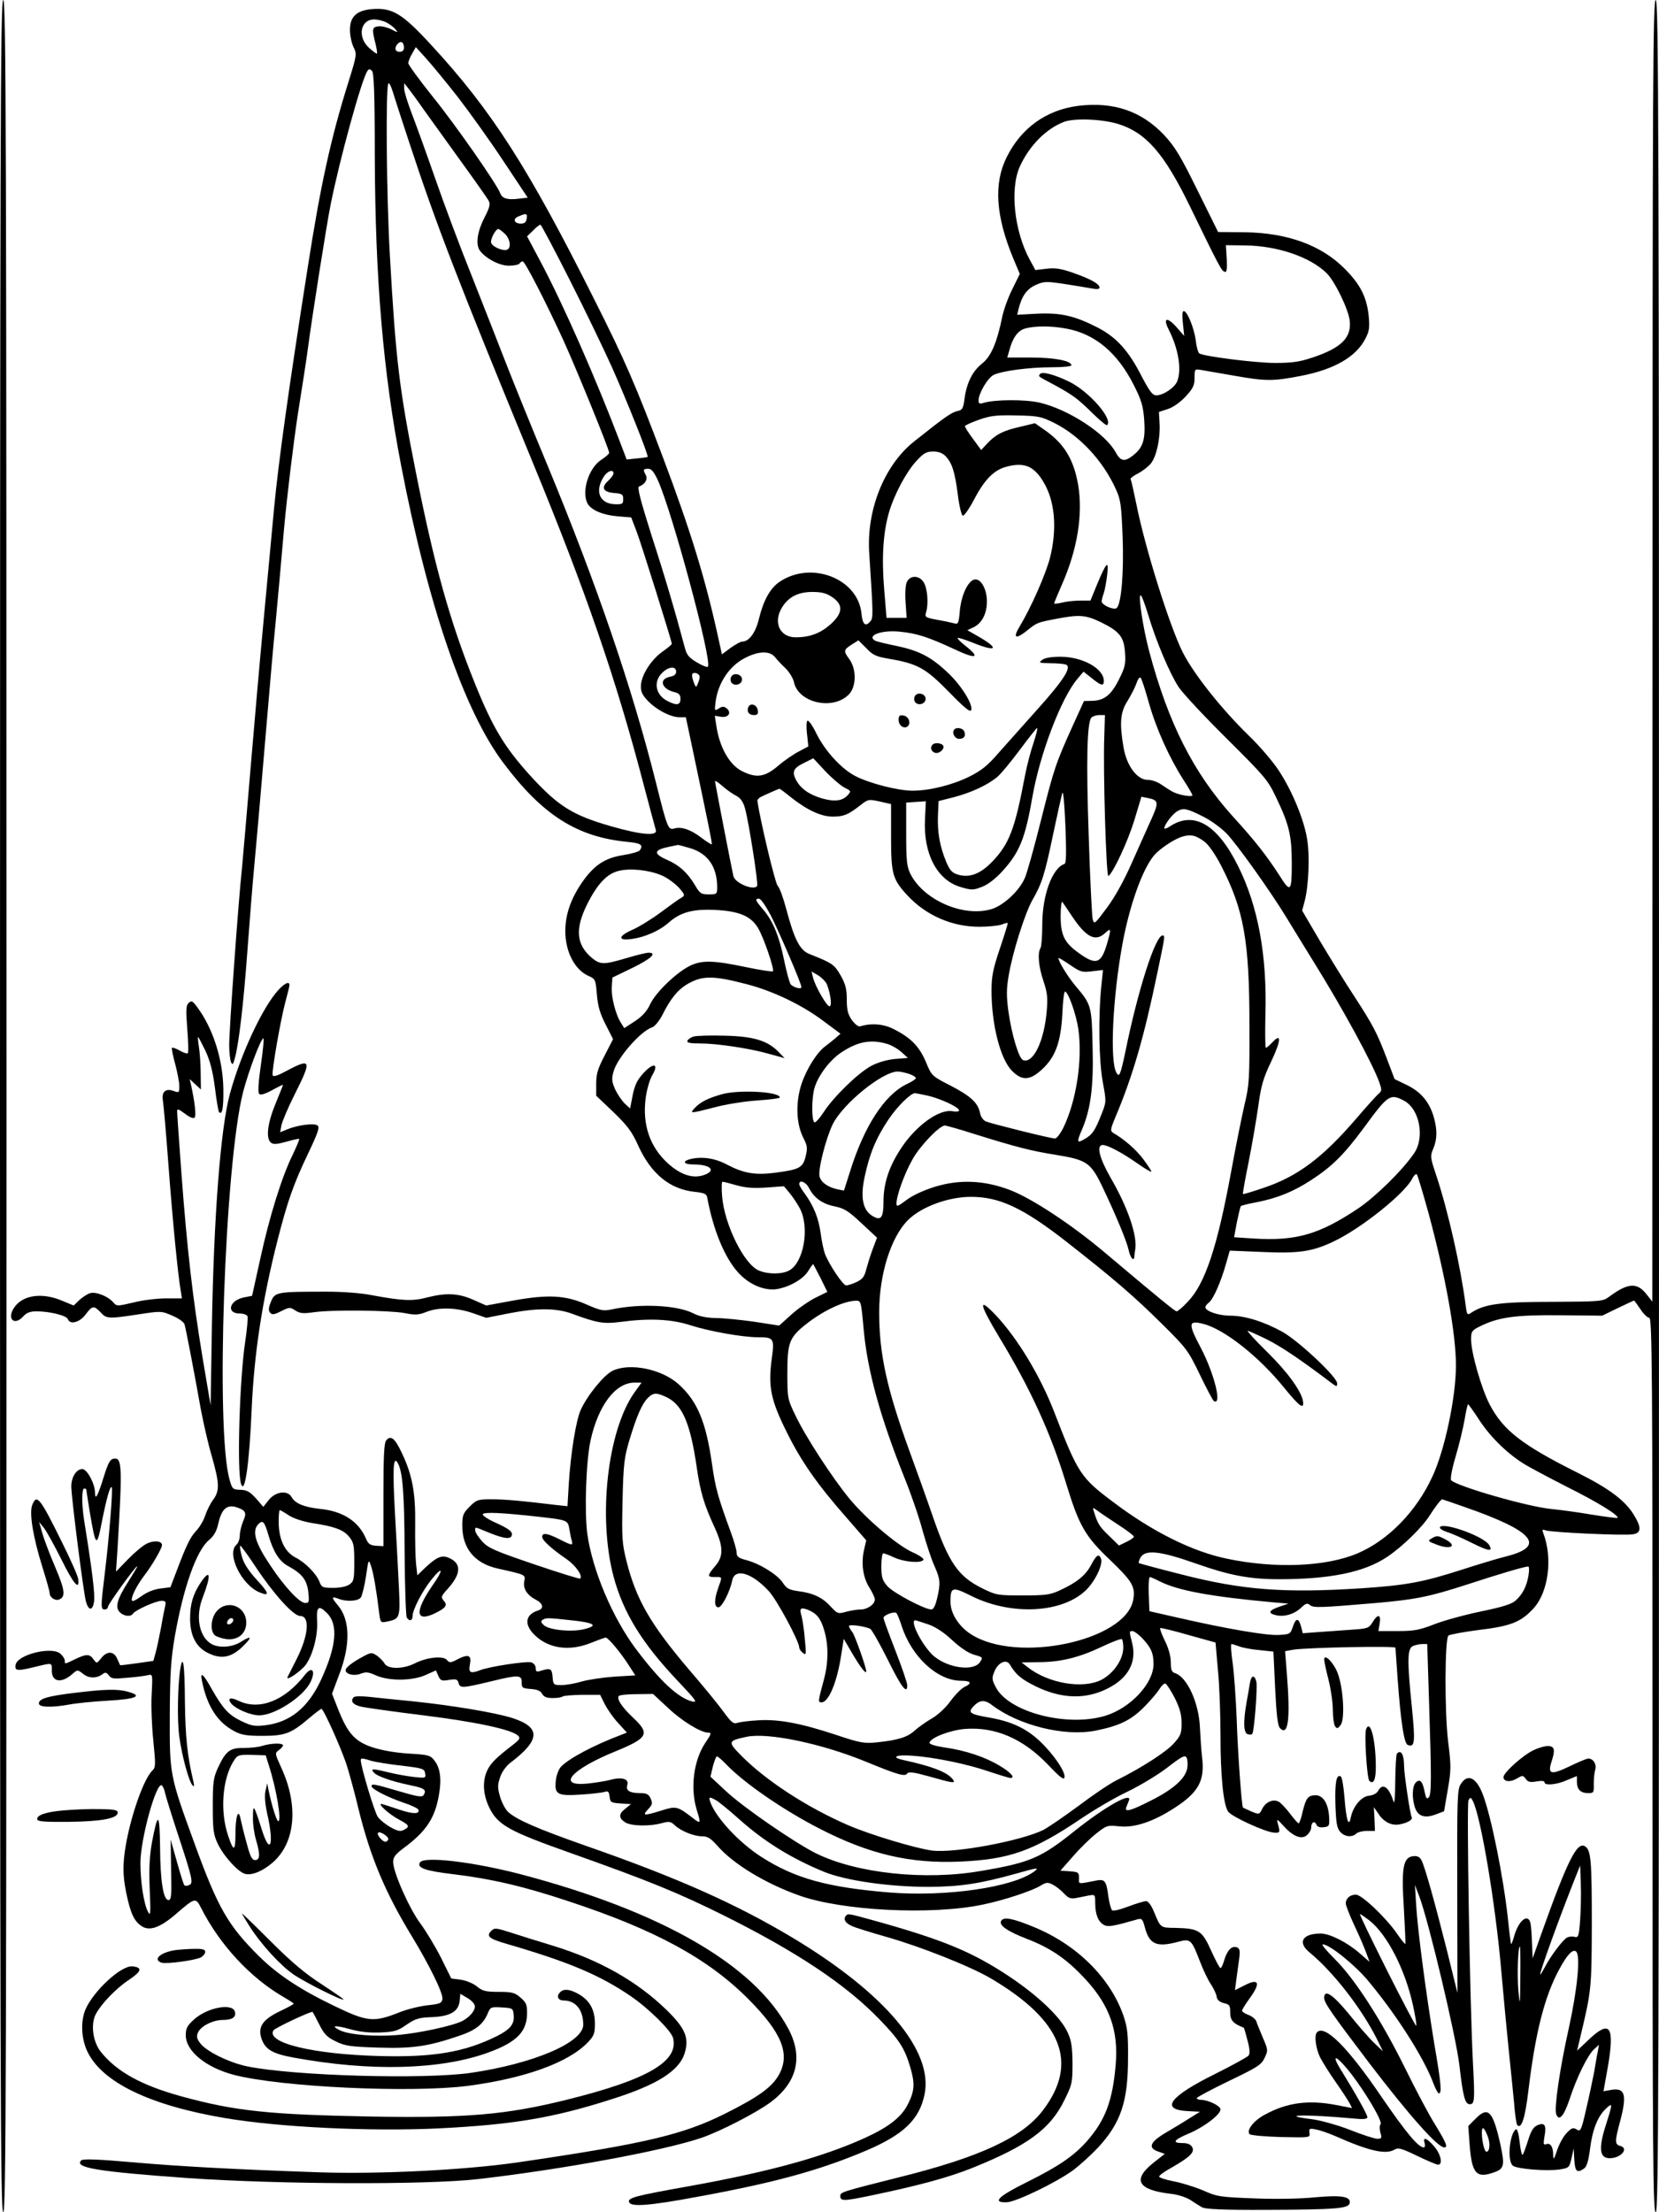 <?xml version="1.0" standalone="no"?>
<!DOCTYPE svg PUBLIC "-//W3C//DTD SVG 20010904//EN"
 "http://www.w3.org/TR/2001/REC-SVG-20010904/DTD/svg10.dtd">
<svg version="1.0" xmlns="http://www.w3.org/2000/svg"
 width="768pt" height="1024pt" viewBox="0 0 768 1024"
 preserveAspectRatio="xMidYMid meet">

<g transform="translate(0,1024) scale(0.1,-0.1)"
fill="#000000" stroke="none">
<path d="M0 5120 c0 -4544 2 -5120 15 -5120 13 0 15 576 15 5120 0 4544 -2
5120 -15 5120 -13 0 -15 -576 -15 -5120z"/>
<path d="M7650 7228 l-1 -3013 -30 38 c-43 52 -85 48 -172 -17 -27 -20 -42
-21 -260 -22 -239 0 -314 -10 -374 -49 -21 -14 -22 -13 -28 33 -23 177 -80
431 -135 598 -29 86 -30 92 -15 127 19 45 19 90 1 151 -21 68 -60 113 -124
144 l-56 27 -36 95 c-46 121 -63 153 -153 292 -41 62 -111 176 -157 253 l-82
140 12 45 c18 70 24 208 11 286 -14 89 -69 223 -131 317 -26 40 -88 113 -139
162 -126 123 -252 281 -305 384 -60 118 -175 483 -216 690 -12 58 -23 108 -26
112 -3 5 13 17 35 28 21 11 48 32 59 46 26 33 44 116 40 185 l-3 53 42 14 c25
8 58 32 82 58 34 37 41 51 41 86 0 41 0 42 33 36 17 -3 85 -15 150 -26 147
-26 180 -26 309 -1 155 30 256 88 299 173 18 34 20 51 15 105 -9 87 -39 146
-111 218 -108 109 -264 166 -463 169 l-123 1 -95 192 c-79 160 -104 202 -155
257 -105 111 -234 155 -398 135 -147 -19 -263 -102 -330 -236 -62 -123 -52
-273 30 -471 l30 -71 -34 -69 c-19 -37 -40 -95 -47 -128 -25 -122 -52 -185
-94 -218 -44 -35 -71 -89 -81 -163 -6 -46 -10 -52 -34 -57 -26 -6 -57 -27
-200 -141 -138 -110 -221 -318 -207 -519 18 -274 19 -297 6 -312 -23 -28 -37
-17 -42 35 -16 162 -232 246 -379 147 -43 -29 -74 -84 -95 -169 -16 -67 -46
-108 -79 -108 -7 0 -30 -13 -53 -29 l-40 -30 -17 77 c-59 271 -127 492 -255
832 -126 334 -176 451 -322 740 -303 605 -473 870 -752 1172 -134 146 -180
173 -273 166 -72 -6 -103 -35 -103 -96 0 -24 7 -60 16 -79 17 -34 16 -37 -24
-166 -80 -255 -128 -473 -187 -852 -91 -579 -136 -906 -156 -1115 -11 -118
-33 -354 -49 -525 -16 -170 -43 -476 -60 -680 -17 -203 -35 -413 -40 -465 -17
-156 -60 -759 -59 -819 0 -31 4 -65 8 -76 7 -17 10 -14 19 20 18 66 40 256 57
490 9 121 24 315 35 430 11 116 33 374 50 575 17 201 37 435 46 520 8 85 26
281 39 434 14 153 43 392 64 530 22 138 43 274 46 301 19 144 88 583 106 670
42 210 142 573 169 615 7 12 12 12 22 2 9 -9 13 -102 13 -395 2 -571 39 -1003
122 -1432 125 -650 292 -1136 473 -1376 181 -242 342 -344 576 -366 61 -6 73
-14 56 -39 -4 -6 -38 -16 -76 -22 -84 -13 -133 -45 -187 -120 -55 -78 -82
-153 -82 -232 0 -97 45 -182 111 -209 27 -12 30 -17 35 -84 5 -55 14 -88 41
-140 l34 -67 -39 -76 c-32 -61 -39 -86 -39 -130 l0 -56 80 -76 c65 -63 86 -91
114 -154 60 -132 147 -203 263 -215 44 -5 54 -9 57 -27 28 -150 80 -276 142
-345 51 -57 122 -87 181 -78 58 10 121 46 144 83 12 19 22 34 24 32 1 -2 17
-31 34 -65 l31 -63 -59 -29 c-32 -17 -82 -52 -111 -79 l-53 -48 -116 18 c-64
9 -144 17 -179 17 -43 1 -76 8 -103 22 -75 38 -246 46 -377 18 -38 -8 -51 -6
-115 22 -99 44 -179 48 -341 19 l-125 -23 -59 26 c-69 31 -126 34 -216 11 -67
-18 -115 -15 -256 11 -49 10 -136 16 -205 16 -235 0 -242 -1 -261 -47 -11 -27
-12 -39 -4 -50 10 -11 18 -10 52 7 38 19 41 19 65 3 22 -14 37 -15 87 -8 83
12 348 9 419 -4 49 -10 64 -9 100 5 57 23 139 21 215 -5 l63 -22 101 20 c132
26 222 26 296 -1 116 -43 146 -48 224 -38 135 18 235 13 323 -15 86 -28 242
-56 315 -56 73 0 76 -5 62 -104 -16 -125 -4 -186 68 -331 67 -137 144 -247
278 -399 l92 -106 -11 -48 c-13 -61 -4 -125 27 -173 13 -21 24 -45 24 -52 0
-23 -34 -47 -66 -47 -16 0 -46 -5 -68 -11 -37 -10 -39 -9 -71 25 -38 42 -81
62 -151 71 -42 6 -53 12 -71 40 -25 37 -107 88 -170 104 -34 9 -43 16 -43 34
0 12 -12 54 -26 92 -61 167 -72 206 -88 319 -28 195 -68 291 -155 369 -78 70
-225 100 -305 62 -40 -19 -118 -115 -148 -182 -22 -50 -46 -200 -55 -342 l-6
-103 -56 6 c-147 18 -232 26 -295 26 -64 0 -70 -2 -102 -34 -30 -30 -34 -40
-34 -88 0 -105 57 -174 162 -198 134 -30 131 -29 125 -59 -7 -34 13 -65 54
-86 34 -18 38 -41 9 -50 -60 -19 -65 -67 -12 -116 63 -60 158 -73 254 -35 35
14 68 26 72 26 11 0 68 -68 104 -124 l33 -51 -98 -6 c-54 -4 -122 -14 -152
-23 -30 -9 -72 -16 -92 -16 -36 0 -38 1 -41 38 -3 39 -10 42 -55 28 -19 -6
-23 -4 -23 13 0 11 -9 22 -20 26 -21 7 -194 -19 -237 -36 -45 -17 -55 -12 -48
25 9 44 -5 51 -54 27 -35 -19 -40 -19 -52 -5 -17 21 -92 13 -148 -15 -54 -28
-126 -28 -141 -1 -6 11 -22 27 -36 37 -24 15 -27 15 -67 -7 -48 -26 -77 -49
-77 -61 0 -19 38 -28 68 -17 25 10 37 9 72 -7 60 -27 170 -26 231 2 l47 21 11
-25 c10 -23 16 -25 50 -19 34 5 39 3 44 -15 7 -24 16 -24 157 10 119 29 136
28 135 -6 0 -26 3 -28 42 -31 30 -2 46 -9 53 -23 8 -14 21 -19 49 -19 21 0 41
3 45 7 4 4 45 7 91 8 l83 0 21 -42 c12 -24 39 -63 62 -88 l41 -45 -23 -9
c-133 -50 -248 -112 -283 -150 -10 -11 -21 -40 -23 -63 -7 -64 7 -72 115 -65
48 3 97 9 109 12 18 6 22 3 25 -22 3 -26 7 -28 51 -31 l48 -3 -25 -20 c-32
-25 -33 -43 -4 -63 26 -19 114 -21 172 -5 33 9 41 8 60 -10 29 -27 88 -51 127
-51 25 0 40 -10 71 -45 74 -84 219 -172 375 -228 199 -72 616 -93 853 -43 97
20 227 63 266 87 28 17 35 17 58 5 14 -7 37 -25 51 -40 20 -22 31 -26 55 -22
17 3 44 9 60 12 29 5 30 5 30 -35 0 -52 14 -87 40 -101 20 -11 45 -6 157 26
19 5 23 0 33 -38 21 -79 55 -93 155 -66 56 15 61 10 99 -89 15 -40 38 -88 51
-107 13 -19 25 -45 27 -57 2 -16 12 -25 33 -31 27 -6 30 -11 30 -45 0 -35 15
-51 63 -69 1 -1 9 -27 17 -59 11 -40 12 -61 5 -70 -6 -7 -75 -45 -155 -85
-212 -105 -256 -165 -127 -172 l57 -3 -45 -28 c-25 -16 -74 -46 -110 -67 -76
-44 -88 -72 -39 -89 l31 -11 -51 -40 c-101 -80 -75 -127 80 -145 31 -3 70 -16
89 -28 18 -12 43 -28 54 -34 15 -9 96 -13 301 -12 319 1 378 6 383 31 6 31
-38 38 -160 27 -66 -7 -183 -9 -282 -5 -159 6 -172 8 -237 37 -38 16 -99 35
-136 42 -37 7 -67 17 -67 22 0 6 27 25 60 43 82 47 106 70 93 93 -7 13 -21 19
-44 19 -52 0 -42 15 30 45 70 30 145 87 145 111 0 16 -57 44 -90 44 -11 0 -20
4 -20 8 0 4 67 40 148 79 133 64 151 75 166 107 17 35 16 38 -8 94 -13 31 -27
65 -30 75 -3 10 -20 24 -36 30 -17 6 -30 15 -30 20 0 5 16 31 35 57 53 73 43
95 -26 59 l-42 -21 7 54 c4 29 10 72 13 95 4 34 2 44 -11 49 -23 9 -44 -12
-58 -57 -6 -22 -14 -39 -18 -39 -4 0 -23 36 -43 80 -42 94 -57 103 -162 106
-75 1 -71 -2 -104 77 -11 27 -26 47 -35 47 -9 0 -46 -11 -83 -25 -39 -15 -70
-22 -75 -17 -5 5 -13 34 -17 63 -9 71 -16 81 -52 75 -92 -18 -85 -19 -84 11 0
26 -3 28 -43 31 l-43 3 58 66 c32 37 80 84 108 106 48 38 52 39 108 33 70 -7
157 22 255 86 110 71 140 126 127 232 -4 34 -8 95 -10 136 -4 116 -59 237
-115 255 -16 5 -20 15 -20 50 0 28 -10 65 -27 99 -15 31 -25 57 -22 60 2 2 61
-12 130 -32 l126 -35 11 -126 c7 -69 12 -206 12 -303 0 -187 13 -320 35 -353
14 -23 173 -96 213 -98 28 -2 29 1 17 43 -6 22 -3 21 27 -12 44 -49 84 -65
109 -42 11 10 19 25 19 35 0 24 16 33 24 13 4 -10 16 -14 33 -12 26 3 28 6 26
45 -3 62 -27 103 -62 103 -36 0 -45 -12 -61 -77 -6 -29 -15 -53 -18 -53 -4 0
-22 21 -41 46 -19 25 -42 49 -51 54 -26 14 -59 0 -76 -31 -14 -29 -15 -29 -51
-14 -20 9 -38 17 -39 18 -6 6 -24 253 -29 409 -4 97 -12 215 -19 262 -7 47 -9
86 -5 86 4 0 20 -5 36 -11 15 -6 57 -14 93 -17 l65 -7 8 -170 c6 -125 12 -174
23 -185 38 -38 48 44 31 256 l-8 101 39 7 c66 10 472 18 472 9 0 -5 5 -70 10
-144 15 -204 30 -300 47 -306 33 -13 35 13 19 174 -22 216 -21 269 3 283 11 5
31 10 44 10 l24 0 8 -253 c12 -366 12 -444 -1 -457 -9 -9 -13 -3 -18 22 -10
51 -21 65 -40 49 -19 -16 -21 -74 -5 -120 14 -39 46 -49 97 -29 l37 14 17 99
c16 92 16 110 2 222 -17 136 -16 475 1 492 6 5 69 17 140 26 149 18 195 36
254 100 69 75 90 233 45 349 -6 16 -4 18 12 12 24 -9 360 -25 403 -18 40 6 41
32 2 94 -41 65 -116 120 -256 190 -260 130 -346 197 -409 317 -38 73 -86 240
-86 302 0 35 4 41 38 58 87 44 166 55 373 53 l196 -2 72 35 c40 19 74 35 75
35 2 0 15 -18 30 -40 14 -22 33 -40 41 -40 13 0 15 -245 15 -2070 0 -1833 2
-2070 15 -2070 13 0 15 576 15 5120 0 4544 -2 5120 -15 5120 -13 0 -15 -342
-15 -3012z m-5861 2908 c15 -8 34 -22 42 -32 13 -16 12 -16 -19 0 -18 9 -45
16 -60 14 -30 -3 -31 -13 -13 -83 5 -22 8 -41 6 -43 -2 -2 -18 10 -36 26 -56
50 -41 132 23 132 16 0 41 -6 57 -14z m81 -117 c0 -12 -7 -19 -20 -19 -22 0
-26 20 -8 38 15 15 28 6 28 -19z m250 -229 c53 -69 148 -201 210 -295 l113
-170 -44 -5 c-49 -6 -74 1 -83 25 -16 43 -208 318 -310 444 -64 80 -116 151
-116 159 0 7 8 27 18 44 l17 30 49 -54 c26 -29 92 -109 146 -178z m-227 -205
c128 -390 230 -652 575 -1490 245 -595 384 -998 512 -1488 28 -106 53 -200 56
-209 9 -29 -66 -23 -206 17 -178 51 -244 92 -371 230 -123 135 -178 226 -262
435 -115 286 -186 541 -272 975 -77 386 -93 522 -120 1000 -16 272 -20 786 -7
799 4 4 13 -14 21 -41 8 -26 41 -129 74 -228z m64 154 c29 -41 107 -148 172
-239 66 -91 125 -175 132 -187 10 -18 7 -31 -20 -84 -33 -65 -40 -124 -18
-151 28 -36 90 -68 133 -68 23 0 46 5 49 10 3 6 10 10 15 10 10 0 105 -184
189 -367 62 -137 211 -502 211 -519 0 -5 -16 -19 -36 -32 -59 -38 -93 -147
-64 -203 17 -30 70 -53 139 -59 l63 -5 25 -65 c23 -61 163 -508 163 -520 0 -4
-20 -20 -44 -37 -52 -37 -98 -109 -99 -158 -1 -27 7 -43 33 -70 41 -42 105
-75 146 -75 l29 0 29 -137 c76 -361 94 -448 91 -451 -2 -2 -24 12 -49 31 -48
37 -93 52 -125 42 -28 -8 -32 3 -85 215 -111 441 -274 916 -501 1465 -76 182
-164 400 -197 485 -33 85 -102 261 -153 390 -52 129 -128 332 -169 450 -41
118 -91 256 -110 305 -19 50 -35 101 -35 115 l0 25 17 -21 c9 -12 41 -54 69
-95z m3220 -73 c128 -40 212 -136 329 -376 139 -286 149 -304 163 -308 10 -4
12 9 10 59 l-4 64 90 -1 c149 -2 299 -53 376 -128 37 -36 99 -162 107 -218 10
-80 -37 -128 -172 -173 -60 -20 -94 -25 -173 -25 -90 0 -328 30 -351 44 -5 3
-13 29 -16 58 -8 60 -40 138 -56 138 -7 0 -8 -20 -4 -57 l6 -58 -34 39 c-45
51 -66 46 -38 -9 45 -88 61 -184 40 -239 -11 -30 -65 -66 -97 -66 -18 0 -31
18 -69 90 -59 116 -115 178 -201 223 -107 55 -171 70 -281 65 l-93 -5 6 26
c15 61 39 94 80 112 38 17 48 17 130 5 50 -8 107 -17 128 -21 24 -5 37 -4 37
4 0 17 -42 40 -122 68 -57 20 -84 24 -124 19 l-51 -6 -26 48 c-72 132 -93 330
-45 433 44 96 122 174 204 205 48 18 176 13 251 -10z m-2739 -438 c-2 -17 -10
-23 -27 -23 -32 0 -39 23 -9 34 35 15 40 13 36 -11z m200 -285 c72 -142 159
-323 195 -403 66 -148 171 -410 165 -415 -2 -1 -24 -5 -50 -7 l-47 -5 -27 71
c-115 303 -267 649 -375 851 l-59 111 28 27 c14 15 30 27 34 27 3 0 65 -116
136 -257z m-301 215 c25 -24 31 -66 10 -74 -19 -7 -66 13 -73 31 -6 15 20 65
33 65 4 0 17 -10 30 -22z m2599 -439 c133 -24 237 -112 312 -260 36 -71 44
-97 49 -164 6 -90 -5 -127 -53 -164 -38 -30 -57 -26 -79 15 -47 87 -217 198
-351 230 -69 16 -209 15 -261 -1 -18 -6 -23 -3 -23 11 0 33 42 104 69 118 37
19 164 36 272 36 49 0 89 4 89 9 0 21 -79 36 -186 36 l-111 0 10 35 c15 56 39
90 72 99 43 13 122 13 191 0z m-55 -437 c117 -59 224 -173 284 -305 23 -50 26
-72 32 -224 6 -164 -6 -306 -27 -327 -12 -12 -70 13 -70 30 0 7 4 23 9 36 5
14 12 51 16 84 9 74 -2 65 -45 -38 l-32 -78 -46 0 c-26 0 -64 -4 -84 -9 -21
-5 -38 -7 -38 -4 0 3 16 41 35 85 73 164 99 328 76 464 -21 120 -66 192 -157
255 l-43 30 -66 -16 c-81 -18 -115 -36 -153 -76 l-30 -32 -38 52 c-22 29 -38
55 -37 59 1 3 30 17 65 29 53 19 80 22 173 20 102 -2 115 -5 176 -35z m-503
-154 c30 -33 42 -71 56 -177 6 -52 17 -96 23 -98 6 -2 30 32 53 76 47 90 91
135 147 150 89 25 137 2 185 -91 43 -86 50 -205 19 -329 -20 -77 -87 -230
-142 -321 -30 -50 -18 -58 29 -22 53 43 52 42 139 59 109 21 137 19 207 -14
88 -43 109 -68 114 -141 4 -53 0 -69 -27 -123 -36 -73 -68 -99 -123 -101 l-40
-1 -50 -110 c-81 -179 -88 -200 -149 -442 -32 -128 -66 -250 -76 -270 -28 -61
-101 -127 -156 -142 -130 -37 -313 44 -373 165 -16 33 -19 61 -19 184 l0 145
46 3 45 3 -4 -84 c-8 -159 56 -281 165 -313 51 -15 58 -15 99 1 27 10 62 37
94 72 80 88 106 151 140 348 35 198 133 455 208 543 l28 33 38 -30 c44 -36 56
-38 56 -13 0 57 -98 112 -201 112 -42 0 -72 -5 -85 -15 -17 -13 -14 -14 38
-15 31 0 63 -3 72 -6 29 -11 -9 -71 -132 -208 -64 -72 -146 -164 -181 -203
-49 -57 -78 -80 -134 -108 -79 -39 -184 -65 -263 -65 -64 0 -193 32 -261 66
-65 32 -142 115 -184 199 -17 36 -36 62 -41 59 -5 -3 -6 -31 -2 -62 l6 -57
-43 -23 c-24 -12 -68 -42 -97 -67 -61 -52 -100 -58 -166 -25 -59 29 -105 110
-120 211 l-7 46 29 -5 c34 -5 50 19 26 39 -13 10 -20 10 -36 0 -20 -13 -21
-12 -15 33 12 87 65 165 137 201 62 32 114 33 138 3 9 -12 31 -35 49 -52 17
-17 34 -45 38 -62 19 -97 180 -134 254 -59 35 35 37 115 4 162 -29 40 -29 44
9 69 l32 20 36 -36 c30 -32 45 -39 103 -49 136 -23 172 -44 279 -153 73 -75
99 -96 104 -85 9 25 -44 112 -105 170 -79 76 -136 105 -240 127 -50 10 -95 21
-101 25 -39 24 33 50 116 41 80 -8 131 -25 252 -81 101 -48 123 -41 52 15 -23
18 -39 34 -37 37 3 2 33 -7 68 -21 110 -45 129 -31 33 25 l-56 32 30 14 c42
21 65 73 60 135 -6 60 -38 99 -66 82 -28 -17 -54 -80 -59 -145 -5 -56 -8 -60
-27 -54 -12 3 -47 11 -78 16 -56 11 -58 12 -50 38 11 40 5 111 -13 137 -20 31
-60 32 -76 2 -7 -13 -10 -49 -7 -95 l5 -73 -46 0 -47 0 -11 133 c-12 144 -5
260 22 354 24 83 80 188 127 239 34 37 47 44 78 44 25 0 43 -7 58 -22z m-1333
-110 c67 -147 254 -843 232 -864 -3 -4 -26 5 -51 20 -37 22 -47 34 -56 69 -43
161 -90 322 -153 516 -51 161 -68 226 -59 229 27 9 42 33 32 52 -14 26 -13 30
11 30 15 0 26 -14 44 -52z m-205 31 c0 -7 -11 -22 -25 -35 -34 -31 -23 -52 28
-56 37 -3 42 -6 42 -28 0 -23 -4 -25 -39 -24 -72 3 -94 62 -50 129 17 26 44
34 44 14z m1011 -572 c53 -35 52 -73 -4 -125 -48 -43 -97 -62 -164 -62 -73 0
-105 69 -63 138 30 49 75 72 141 72 42 0 65 -6 90 -23z m1464 -82 c37 -124
100 -272 141 -335 20 -30 121 -138 224 -240 175 -174 189 -190 227 -270 61
-127 73 -177 73 -308 0 -130 -6 -136 -56 -56 -60 93 -113 161 -217 275 -182
202 -298 430 -387 764 -29 109 -53 268 -39 259 5 -2 20 -43 34 -89z m-2185
-264 c0 -13 -9 -20 -30 -24 -52 -11 -37 -57 23 -71 20 -5 27 -12 27 -31 0 -29
-17 -32 -60 -10 -55 28 -67 89 -25 130 29 30 65 33 65 6z m109 -25 c0 -6 -4
-20 -9 -31 -7 -19 -9 -18 -19 8 -6 16 -9 33 -6 37 8 12 35 1 34 -14z m2080
-121 c34 -120 95 -254 159 -354 23 -35 42 -68 42 -72 0 -9 -53 -1 -85 13 -11
5 -35 20 -54 33 -20 15 -48 25 -67 25 -50 0 -98 64 -113 151 -19 113 -15 162
19 215 16 26 35 63 41 81 6 19 15 31 19 26 5 -4 22 -57 39 -118z m-207 -157
c-6 -154 9 -649 19 -643 22 14 91 162 120 258 l33 109 30 -6 c50 -10 51 -20
16 -98 -18 -40 -59 -131 -90 -201 -36 -82 -78 -158 -115 -208 -58 -78 -60 -80
-67 -52 -3 15 -12 187 -18 382 -12 347 -8 524 12 549 6 6 22 12 37 12 l26 0
-3 -102z m-327 -25 c-13 -38 -31 -106 -40 -153 -47 -250 -73 -317 -154 -401
-53 -54 -102 -73 -155 -58 -27 8 -38 18 -55 58 -30 71 -42 138 -39 216 l3 67
71 18 c80 21 156 56 201 94 17 14 63 70 104 125 41 55 77 101 80 101 4 0 -4
-30 -16 -67z m-877 -208 c32 -16 33 -17 17 -35 -25 -28 -61 -32 -119 -16 -61
18 -100 46 -121 86 -20 38 -12 55 38 79 l42 21 55 -59 c30 -32 70 -66 88 -76z
m-499 -39 c20 -11 31 -27 40 -58 19 -72 62 -348 56 -359 -15 -23 -103 13 -110
46 -10 45 -85 432 -85 439 0 4 16 -6 35 -23 19 -17 48 -37 64 -45z m253 -7
c76 -60 140 -89 193 -89 51 0 72 9 127 52 37 29 39 29 90 18 l53 -12 0 -152
c0 -172 7 -196 75 -270 86 -93 207 -146 334 -146 41 0 87 5 102 10 15 6 28 9
29 8 2 -2 -15 -55 -36 -118 -32 -95 -39 -129 -39 -195 0 -158 41 -318 95 -372
47 -47 83 -45 140 8 61 57 86 125 93 257 2 56 8 102 12 102 15 0 52 -105 62
-174 20 -140 -9 -330 -68 -453 -14 -29 -32 -53 -40 -53 -20 0 -293 68 -320 79
-12 5 -24 22 -27 38 -9 48 -43 79 -135 127 -88 45 -89 45 -116 111 -31 72 -69
111 -148 151 -48 25 -105 29 -157 13 -8 -2 -24 11 -38 30 -18 26 -23 47 -23
95 0 49 -6 71 -29 112 -29 50 -38 56 -144 98 -45 18 -70 68 -108 211 -13 49
-30 96 -39 105 -12 12 -81 304 -94 393 0 5 6 12 14 17 15 8 83 38 88 39 1 1
26 -17 54 -40z m1266 -308 c-57 -19 -103 -145 -103 -281 0 -52 -4 -101 -8
-108 -15 -23 -9 -87 13 -152 18 -53 21 -78 16 -135 -11 -143 -63 -250 -110
-232 -20 8 -53 120 -68 227 -9 68 -9 104 1 161 17 106 76 293 111 354 43 74
57 119 95 302 19 90 38 175 42 190 5 18 10 -38 15 -147 5 -128 4 -176 -4 -179z
m646 217 c33 -17 80 -51 105 -77 48 -50 205 -270 280 -394 24 -39 78 -128 121
-197 137 -220 275 -474 306 -562 11 -32 11 -38 -3 -50 -9 -7 -55 -58 -102
-113 -158 -184 -274 -271 -433 -324 -50 -17 -93 -30 -94 -28 -2 1 10 68 26
147 16 80 36 197 45 260 13 96 23 130 61 209 45 96 47 132 4 86 -13 -14 -26
-25 -30 -25 -3 0 -4 69 -2 153 8 275 -34 502 -126 687 -96 194 -205 258 -316
185 -14 -10 -26 -13 -26 -9 0 17 39 68 62 80 27 15 43 12 122 -28z m2 -114
c19 -14 50 -59 77 -111 105 -204 131 -347 131 -738 1 -247 -1 -278 -22 -365
-12 -52 -41 -194 -63 -315 -64 -349 -121 -520 -202 -602 -22 -24 -45 -43 -50
-43 -8 0 -82 61 -342 280 -147 123 -327 242 -428 281 -120 46 -235 51 -351 15
-51 -16 -103 -40 -130 -61 -40 -30 -46 -32 -46 -16 0 36 37 139 74 204 34 62
125 157 150 157 6 0 68 -17 136 -39 195 -61 267 -79 374 -96 148 -24 165 -35
221 -152 59 -124 111 -248 120 -290 7 -34 24 -54 26 -31 0 7 2 21 4 32 12 62
-33 196 -114 335 -52 91 -67 151 -36 151 23 0 92 -37 163 -87 34 -24 62 -40
62 -36 0 4 -17 30 -38 58 -33 44 -87 91 -137 120 -16 10 -16 15 9 75 81 192
133 373 195 673 34 162 35 167 23 167 -33 0 -114 -251 -172 -537 -23 -109 -29
-123 -42 -98 -31 55 -17 348 28 595 33 179 92 345 146 410 24 29 88 72 124 85
44 15 68 10 110 -21z m-2378 -31 c80 -25 122 -87 122 -180 0 -32 -2 -33 -39
-33 -35 0 -41 4 -64 43 -34 57 -72 92 -129 117 -66 29 -62 46 12 61 19 4 37 7
39 8 2 0 29 -7 59 -16z m-135 -125 c26 -11 61 -37 79 -56 29 -33 30 -37 13
-47 -10 -5 -53 -36 -96 -68 -43 -32 -103 -69 -134 -82 -66 -30 -65 -51 2 -41
58 8 127 38 168 75 56 49 112 64 218 59 111 -6 164 -29 197 -85 26 -44 76
-191 68 -199 -4 -3 -61 6 -128 20 -148 31 -200 32 -255 6 -63 -31 -157 -121
-184 -176 -16 -35 -37 -58 -72 -81 l-49 -32 -14 22 c-26 39 -47 123 -44 168
l3 44 93 45 c86 42 116 70 74 70 -10 0 -56 -11 -102 -25 -105 -31 -121 -31
-160 1 -73 62 -79 134 -21 250 47 93 91 140 146 153 53 13 139 4 198 -21z
m505 -185 c41 -81 142 -316 142 -332 0 -12 -37 -2 -50 13 -5 7 -19 57 -30 111
-23 113 -53 185 -99 237 -34 40 -38 48 -17 48 8 0 32 -35 54 -77z m1396 -6
c65 -97 108 -118 153 -75 27 25 28 19 7 -53 -27 -91 -51 -98 -132 -39 -65 47
-82 82 -82 170 0 40 4 70 8 65 4 -6 25 -36 46 -68z m91 -253 l51 6 -8 -78
c-14 -140 -11 -341 7 -440 17 -92 17 -92 -6 -150 -30 -76 -42 -94 -79 -115
-35 -21 -37 -15 -10 47 39 93 53 195 48 380 -4 190 -6 196 -78 281 -37 44 -80
114 -80 130 0 3 24 -11 53 -31 48 -33 56 -36 102 -30z m-1226 -63 c18 -48 23
-103 10 -99 -15 5 -65 93 -75 132 l-7 29 31 -18 c17 -11 36 -30 41 -44z m-371
3 c120 -31 256 -96 355 -171 l78 -58 -25 -22 c-14 -11 -33 -27 -44 -35 -39
-27 -89 -107 -112 -177 -28 -87 -24 -185 10 -250 18 -36 19 -46 9 -86 -13 -51
-29 -59 -145 -74 -88 -11 -142 -2 -218 38 -58 31 -119 39 -173 25 -36 -10 -27
-24 15 -24 83 0 111 -29 48 -50 -50 -16 -105 2 -163 54 -84 76 -120 179 -104
303 5 38 18 84 30 105 33 55 7 62 -40 11 -29 -32 -40 -54 -50 -102 l-12 -62
-25 23 c-13 13 -33 42 -44 65 -16 36 -17 49 -8 82 17 64 126 189 180 206 11 4
32 29 47 58 35 71 69 113 109 138 72 44 122 45 282 3z m645 -275 c21 -5 52
-23 69 -38 l31 -28 -61 -5 c-39 -4 -79 -16 -111 -33 -61 -34 -172 -142 -218
-213 -19 -29 -38 -50 -43 -47 -13 8 -13 110 0 157 16 57 70 130 124 166 75 50
135 62 209 41z m106 -140 c17 -6 31 -15 31 -19 0 -5 -20 -18 -44 -29 -102 -50
-196 -195 -261 -404 l-28 -88 -31 6 c-44 10 -75 32 -82 59 -8 31 29 176 61
242 47 95 230 244 301 244 11 0 35 -5 53 -11z m83 -100 c59 -13 148 -54 148
-69 0 -5 -13 -7 -29 -4 -63 13 -175 -69 -244 -178 -53 -82 -77 -158 -77 -239
0 -78 -12 -93 -55 -65 -41 27 -52 85 -33 175 23 110 53 182 111 269 41 61 103
122 123 122 2 0 27 -5 56 -11z m2206 -23 c74 -38 99 -171 48 -245 -56 -81
-180 -202 -259 -255 -181 -121 -288 -151 -483 -139 l-91 6 13 70 c8 38 16 72
18 74 3 3 35 11 73 18 97 19 171 49 255 104 95 62 150 117 239 237 114 156
124 163 187 130z m115 -521 c79 -293 127 -559 127 -706 0 -146 -52 -394 -110
-516 -74 -160 -204 -293 -345 -353 -145 -62 -381 -72 -605 -25 -160 33 -345
125 -525 261 -152 114 -164 131 -275 419 -64 165 -168 338 -269 446 -85 90
-79 55 15 -101 145 -239 238 -443 309 -675 60 -197 88 -246 204 -356 104 -100
118 -124 107 -185 -36 -190 -540 -296 -752 -158 -56 36 -94 97 -94 149 0 70 8
72 98 27 185 -92 422 -79 531 29 42 42 78 118 68 144 -10 25 -21 18 -46 -29
-25 -48 -67 -82 -146 -118 -43 -20 -66 -23 -170 -23 -115 0 -123 1 -186 32
-114 56 -157 119 -233 340 -24 70 -72 204 -106 297 -105 288 -140 450 -140
642 0 174 54 347 133 426 62 62 187 108 292 108 132 0 241 -51 441 -207 221
-173 315 -254 445 -383 111 -110 119 -120 173 -232 31 -64 60 -119 65 -123 40
-24 3 125 -60 246 -60 113 -58 129 11 111 97 -24 259 -152 375 -296 71 -87 93
-103 87 -62 -7 46 -72 136 -166 228 -55 54 -95 98 -90 98 4 0 44 -18 89 -40
68 -34 158 -95 298 -201 25 -19 27 -19 27 -2 0 29 -177 195 -253 238 -87 48
-174 75 -243 75 -53 0 -114 21 -114 39 0 5 7 15 17 22 21 18 55 96 78 177 l18
63 146 -6 c172 -8 236 1 336 49 128 61 326 220 362 289 8 16 18 25 22 21 4 -5
28 -85 54 -179z m-3205 129 c42 -12 78 -15 139 -11 l82 6 26 -31 c14 -17 36
-49 48 -72 46 -88 18 -251 -50 -287 -33 -18 -98 -18 -140 0 -68 28 -159 212
-170 342 -3 38 -3 69 2 69 4 0 32 -7 63 -16z m336 -11 c24 -48 63 -76 120 -87
46 -10 63 -21 124 -78 l72 -67 -20 -53 c-11 -29 -24 -72 -30 -94 -8 -33 -17
-45 -44 -58 -19 -9 -41 -16 -49 -16 -14 0 -77 93 -98 146 -6 16 -15 59 -20 96
-9 69 -33 128 -75 185 -13 17 -24 36 -24 42 0 22 30 10 44 -16z m254 -655 c17
-191 77 -409 189 -688 30 -74 68 -184 84 -245 17 -60 41 -134 55 -164 27 -61
29 -79 12 -150 -7 -32 -17 -51 -26 -51 -32 0 -179 78 -205 109 -23 27 -27 42
-27 92 0 32 4 59 9 59 5 0 28 -9 52 -20 47 -21 124 -27 134 -10 3 5 -19 21
-49 34 -70 31 -214 153 -293 248 -79 96 -205 289 -251 387 -36 74 -37 79 -37
196 0 141 9 164 87 226 79 62 172 106 228 108 26 1 26 1 38 -131z m-1062 -295
c-124 -177 -169 -577 -95 -853 45 -166 132 -307 295 -479 86 -91 95 -103 69
-97 -65 16 -150 95 -261 243 -108 144 -201 363 -225 532 -14 103 -6 338 15
434 36 163 116 267 203 267 l33 0 -34 -47z m155 -23 c69 -36 105 -121 134
-319 17 -118 34 -175 84 -283 40 -88 41 -133 1 -178 -37 -44 -37 -50 0 -50 35
0 34 4 15 -50 -20 -56 -19 -90 1 -90 16 0 53 72 64 125 12 58 91 35 169 -50
38 -41 140 -231 141 -261 0 -6 7 -18 17 -25 15 -13 16 -8 9 62 -3 42 -11 90
-15 107 -11 38 -6 43 28 31 42 -17 60 -39 77 -97 20 -68 19 -149 -2 -227 -27
-100 -28 -105 -11 -105 33 0 72 93 91 218 l12 76 42 -72 c37 -62 62 -94 62
-78 0 18 -52 165 -64 181 -9 11 -16 24 -16 28 0 10 77 -1 99 -13 7 -4 43 -67
80 -141 63 -128 91 -165 91 -120 0 11 -25 84 -55 161 -30 77 -55 145 -55 151
0 13 51 32 60 22 4 -4 15 -31 24 -59 46 -143 165 -253 274 -254 47 0 54 -11
18 -28 -14 -6 -43 -35 -65 -65 -23 -32 -60 -66 -88 -82 -26 -15 -61 -40 -78
-55 -33 -31 -78 -45 -175 -55 -59 -6 -77 -3 -185 33 -165 55 -271 75 -364 69
-42 -2 -86 -8 -98 -12 -18 -6 -28 3 -64 52 -23 32 -94 119 -158 193 -181 213
-246 326 -291 505 -20 80 -22 106 -18 279 4 172 8 200 32 281 34 112 58 167
85 194 26 26 41 26 92 1z m3753 -97 c51 -80 129 -157 206 -206 30 -19 123 -68
205 -110 141 -70 242 -133 233 -143 -3 -2 -56 5 -119 15 -63 11 -146 22 -186
26 -105 9 -436 104 -465 133 -5 5 3 51 20 108 16 54 35 132 42 172 6 39 14 72
16 72 2 0 24 -30 48 -67z m-63 -409 c322 -112 379 -182 189 -229 -36 -9 -126
-36 -200 -60 -183 -59 -260 -73 -468 -87 -358 -23 -551 -8 -832 64 -107 27
-196 51 -198 53 -2 2 1 12 7 24 22 40 89 33 262 -28 150 -53 245 -71 379 -71
237 0 395 32 501 103 68 45 162 136 196 190 26 41 54 77 59 77 1 0 49 -16 105
-36z m-1604 -82 c40 -26 72 -50 72 -55 1 -4 -15 -15 -34 -24 l-35 -17 -46 45
c-44 42 -52 55 -69 109 -8 24 -7 24 16 7 13 -10 56 -39 96 -65z m-2682 37
c131 -15 134 -15 141 -58 3 -20 8 -44 11 -53 6 -23 2 -23 -57 7 -56 28 -80 32
-80 11 0 -16 43 -55 113 -103 42 -29 76 -78 63 -90 -2 -3 -98 27 -213 66 -182
62 -212 75 -240 105 -18 20 -33 43 -33 51 0 19 -6 19 65 -10 74 -30 105 -32
105 -6 0 13 -20 27 -70 50 -41 18 -68 36 -65 42 7 11 89 7 260 -12z m4581
-270 c-8 -50 -26 -87 -59 -117 -18 -17 -59 -30 -165 -52 -77 -16 -174 -43
-216 -60 -65 -25 -90 -30 -166 -30 l-89 0 6 35 c7 43 -9 46 -33 6 -17 -28 -22
-30 -103 -35 -47 -4 -116 -8 -153 -11 l-67 -5 -8 31 c-11 41 -24 41 -38 -1
-11 -34 -14 -35 -66 -38 -57 -3 -244 29 -466 80 l-132 30 -3 79 c-2 44 1 79 5
79 4 0 25 -9 46 -20 85 -43 240 -71 526 -97 l70 -6 -42 -14 c-49 -17 -55 -30
-18 -39 39 -10 86 4 117 33 23 22 30 24 43 13 16 -13 47 -12 305 10 181 16
244 28 420 85 150 49 261 82 284 84 5 1 6 -17 2 -40z m-4432 -209 c106 -11
127 -24 65 -40 -57 -16 -166 -6 -191 17 -14 13 -16 18 -6 25 16 10 23 10 132
-2z m1653 -19 c33 -11 73 -37 112 -74 39 -36 76 -60 102 -67 39 -11 40 -12 26
-33 -29 -45 -148 -29 -215 28 -51 45 -114 166 -84 165 4 -1 30 -9 59 -19z
m990 -63 c42 -45 53 -70 53 -121 0 -89 -106 -203 -223 -239 -178 -54 -448 17
-507 132 -19 36 -19 43 -6 74 17 41 55 58 71 31 28 -47 52 -67 118 -100 120
-59 233 -63 336 -10 95 48 134 122 112 210 -14 55 -14 55 2 55 7 0 27 -15 44
-32z m-87 -44 c0 -55 -44 -119 -100 -149 -87 -45 -249 -17 -344 59 l-27 21 83
1 c101 1 185 22 292 73 44 21 84 36 89 34 4 -2 7 -20 7 -39z m238 -233 c24
-49 32 -77 32 -118 0 -47 -4 -57 -37 -94 -36 -39 -143 -109 -263 -169 -33 -16
-112 -70 -177 -119 -65 -48 -138 -98 -162 -111 -102 -51 -411 -109 -516 -96
-76 10 -289 74 -390 118 -191 83 -381 207 -495 323 -62 63 -61 67 28 86 100
20 348 -32 554 -117 146 -60 178 -69 188 -53 6 9 30 6 102 -14 112 -32 126
-34 107 -11 -27 32 -93 58 -231 88 -56 13 -27 25 45 19 103 -7 258 -39 358
-74 48 -16 91 -29 97 -29 24 0 -1 28 -51 57 -66 40 -156 70 -252 84 -47 7 -75
16 -72 23 6 23 95 57 163 63 140 11 269 -44 385 -165 56 -59 74 -73 77 -59 5
26 -52 109 -117 170 -64 59 -132 90 -239 108 -80 14 -92 22 -67 49 29 32 53
34 88 7 124 -94 335 -146 478 -118 110 22 164 48 224 108 30 30 63 69 72 84
10 16 22 28 28 26 5 -1 25 -31 43 -66z m-2345 -47 c62 -59 151 -114 185 -114
17 0 16 -5 -14 -49 -53 -81 -69 -207 -39 -307 21 -68 20 -69 -22 -36 -67 51
-73 53 -142 31 -81 -25 -89 -24 -61 6 20 21 22 28 12 50 -9 20 -19 25 -49 25
-49 0 -67 12 -59 38 9 28 -26 38 -80 23 -22 -6 -69 -13 -105 -17 -144 -14 -76
65 127 148 154 63 165 82 85 157 -51 48 -76 85 -67 100 3 5 40 9 82 9 l77 1
70 -65z m2403 -280 c-10 -48 -65 -97 -169 -149 -94 -48 -123 -55 -113 -30 3 8
9 22 12 30 18 44 -108 -26 -251 -140 -156 -125 -207 -147 -432 -185 -261 -46
-581 -11 -767 82 -98 49 -335 212 -414 286 l-73 68 11 47 c7 26 15 47 19 47 4
0 23 -16 42 -36 82 -86 264 -212 434 -299 230 -118 417 -162 649 -152 229 10
339 49 561 199 61 41 157 98 215 125 58 28 141 78 185 112 66 51 81 59 88 45
5 -9 6 -31 3 -50z m-2183 -146 c12 -6 61 -46 108 -88 115 -103 240 -181 393
-244 100 -41 301 -70 486 -70 146 1 235 14 410 63 91 26 102 27 80 10 -97 -75
-408 -120 -673 -99 -288 24 -437 65 -593 165 -101 65 -206 177 -234 249 -11
29 -8 31 23 14z"/>
<path d="M4814 8508 c-7 -11 -14 -7 71 -52 83 -46 103 -60 177 -133 32 -31 60
-54 63 -51 29 28 -84 157 -177 202 -68 33 -126 48 -134 34z"/>
<path d="M3384 7105 c-4 -9 -2 -21 4 -27 16 -16 47 -5 47 17 0 26 -42 34 -51
10z"/>
<path d="M4234 7015 c-4 -9 -2 -21 4 -27 16 -16 47 -5 47 17 0 26 -42 34 -51
10z"/>
<path d="M3464 6966 c-8 -21 3 -36 27 -36 15 0 20 6 17 22 -4 27 -35 37 -44
14z"/>
<path d="M4160 6907 c0 -26 27 -44 43 -28 15 15 3 46 -21 49 -18 3 -22 -1 -22
-21z"/>
<path d="M4416 6861 c-10 -16 5 -41 24 -41 23 0 32 13 24 34 -7 17 -39 22 -48
7z"/>
<path d="M4317 6793 c-12 -12 -7 -31 10 -37 19 -8 48 17 39 33 -8 12 -39 15
-49 4z"/>
<path d="M3211 5442 c-14 -4 -26 -13 -29 -20 -3 -9 14 -12 60 -12 78 0 231
-23 321 -49 l69 -19 -27 28 c-51 53 -116 73 -250 76 -66 2 -131 0 -144 -4z"/>
<path d="M3342 5175 c-65 -18 -101 -37 -126 -64 -24 -26 -22 -26 91 3 50 14
139 28 197 32 58 4 106 10 106 14 0 27 -189 37 -268 15z"/>
<path d="M6666 3171 c-4 -5 11 -15 31 -22 21 -6 73 -29 117 -51 78 -39 99 -42
80 -10 -23 40 -213 108 -228 83z"/>
<path d="M6626 3118 c-18 -10 -15 -13 25 -28 66 -25 98 -6 39 25 -34 18 -39
18 -64 3z"/>
<path d="M1289 5658 c-74 -81 -175 -298 -225 -482 -43 -160 -74 -561 -83
-1071 l-6 -370 -38 225 c-45 273 -70 488 -97 847 -11 149 -20 279 -20 289 0
13 6 11 36 -11 22 -17 39 -24 45 -18 8 8 1 71 -17 153 l-6 25 26 -24 26 -24
-1 74 c0 41 -4 95 -8 122 -4 26 -6 47 -4 47 2 0 17 -29 34 -64 21 -45 34 -94
44 -171 7 -59 16 -110 19 -113 15 -14 21 18 20 107 -2 137 -48 281 -121 379
-22 30 -27 32 -40 19 -12 -11 -13 -33 -6 -121 5 -59 6 -109 2 -112 -4 -2 -21
4 -37 13 -17 10 -33 15 -36 13 -2 -3 4 -37 15 -75 10 -38 19 -84 19 -102 0
-31 -1 -32 -26 -23 -37 14 -57 -4 -50 -44 3 -17 15 -152 26 -301 19 -255 44
-510 57 -582 l5 -33 -73 0 c-41 0 -109 -8 -151 -19 -77 -18 -78 -18 -95 2 -25
28 -80 49 -106 41 -12 -3 -34 -18 -49 -31 l-27 -26 -58 24 c-91 37 -178 24
-217 -33 -36 -51 -1 -87 40 -43 17 19 33 25 63 25 60 0 139 -19 145 -36 10
-27 54 -16 82 21 31 42 39 43 70 10 27 -30 37 -30 175 -9 104 16 106 16 157
-6 28 -12 53 -30 56 -39 7 -23 51 -255 75 -391 12 -63 34 -162 51 -219 36
-126 38 -162 6 -204 -13 -18 -29 -50 -36 -72 -7 -22 -25 -53 -41 -70 -29 -31
-47 -69 -93 -191 l-27 -71 -46 -6 c-28 -3 -62 -16 -89 -36 -33 -23 -44 -27
-44 -15 0 20 27 71 60 114 34 44 80 123 80 138 0 20 -39 23 -72 6 -18 -9 -57
-42 -87 -73 l-54 -56 7 105 c23 385 21 424 -17 418 -17 -2 -26 -18 -47 -85
-27 -88 -40 -111 -40 -72 -1 42 -37 109 -59 109 -27 0 -51 -37 -51 -81 0 -47
57 -496 68 -533 12 -42 30 -43 37 -2 6 30 -7 140 -46 381 -11 72 -11 145 1
145 6 0 10 -3 10 -7 0 -5 7 -48 15 -98 28 -168 33 -172 57 -47 22 110 38 165
45 158 7 -6 -12 -237 -33 -408 -18 -146 -18 -158 1 -158 8 0 15 6 15 13 0 11
127 187 135 187 3 0 -16 -31 -40 -69 -53 -83 -64 -121 -40 -144 19 -19 51 -22
61 -6 10 16 105 59 132 59 18 0 21 -4 17 -22 -3 -13 -12 -57 -19 -99 -8 -42
-19 -95 -25 -117 l-11 -40 -77 -11 c-42 -6 -77 -10 -77 -9 -1 2 -7 15 -14 31
-15 35 -47 36 -74 1 -20 -25 -20 -25 -35 -5 -18 26 -33 26 -85 1 -50 -24 -48
-24 -48 -7 0 8 -9 22 -20 32 -40 36 -201 -4 -208 -52 -4 -28 8 -29 93 -8 79
19 75 20 75 -19 0 -53 46 -59 97 -13 22 19 22 19 49 -2 27 -21 63 -21 92 2 9
7 16 5 26 -8 11 -16 22 -17 86 -11 40 3 83 9 95 12 22 5 22 5 17 -91 -3 -53 1
-150 8 -215 11 -111 11 -121 -6 -137 -47 -48 -117 -265 -130 -406 -5 -53 -2
-97 10 -157 20 -97 37 -133 72 -156 36 -24 85 -7 158 56 89 77 92 78 117 28
87 -171 228 -323 382 -412 26 -15 47 -29 47 -31 0 -2 -29 -18 -65 -35 -79 -38
-102 -72 -85 -125 17 -51 50 -71 148 -89 358 -66 681 -57 902 23 134 49 180
97 180 185 0 37 -5 48 -31 70 -26 23 -40 26 -101 26 -60 0 -74 4 -99 24 -16
14 -49 28 -75 32 l-45 6 -48 97 c-27 53 -70 124 -96 159 -50 67 -125 236 -125
283 0 23 10 36 53 68 101 75 141 137 159 243 13 73 6 126 -22 160 -17 23 -29
26 -118 31 -63 4 -125 15 -168 29 -81 27 -115 65 -159 177 l-28 71 33 88 c53
138 51 253 -5 320 -32 38 -31 44 1 32 37 -15 90 -12 104 5 6 8 17 52 24 97 12
82 12 83 24 48 11 -33 24 -107 37 -214 6 -48 7 -48 37 -42 59 12 61 18 55 151
-3 66 -11 219 -18 340 -12 214 -9 278 11 245 24 -38 32 -140 33 -413 1 -161 6
-298 10 -304 12 -20 27 -15 27 7 0 29 46 117 87 168 55 68 58 48 3 -30 -82
-120 -76 -169 15 -125 50 25 58 37 39 58 -14 16 -12 21 20 56 63 71 63 119 -1
144 -30 11 -54 0 -105 -48 l-36 -35 -6 53 c-3 30 -5 113 -4 184 2 147 -14 229
-62 330 -32 68 -51 83 -72 58 -10 -12 -13 -71 -13 -253 l0 -237 -34 2 c-27 2
-36 8 -46 31 -34 82 -108 130 -217 140 -71 8 -112 25 -128 54 -18 33 -73 27
-105 -12 l-26 -33 -34 39 c-28 31 -42 39 -72 40 -35 1 -38 3 -50 46 -66 226
-23 1456 62 1794 25 95 79 241 94 250 4 3 -1 -52 -11 -121 -12 -83 -15 -130
-8 -137 6 -6 27 0 60 18 27 15 50 26 50 24 0 -2 -16 -41 -35 -88 -37 -90 -45
-159 -21 -179 11 -9 27 -8 71 4 31 9 58 15 60 13 2 -2 -12 -35 -30 -73 -51
-103 -108 -288 -150 -481 l-38 -172 -40 -8 c-67 -15 -80 -74 -17 -74 17 0 33
-6 36 -13 2 -7 -2 -60 -11 -118 -26 -173 -39 -601 -19 -658 17 -52 38 90 49
344 11 258 49 506 120 785 46 180 74 260 142 402 47 99 54 121 42 129 -17 11
-91 1 -138 -18 l-34 -14 6 33 c4 18 31 83 62 144 79 157 75 167 -35 109 -48
-26 -66 -31 -68 -21 -4 20 36 250 58 334 11 40 20 77 20 82 0 19 -21 10 -51
-22z m-161 -2411 c10 -11 10 -20 -3 -50 -8 -20 -15 -49 -15 -65 0 -16 -7 -35
-15 -42 -48 -40 22 -186 107 -221 48 -20 44 -3 -14 59 -37 41 -59 74 -68 106
-7 26 -11 49 -8 51 2 3 36 -44 75 -103 81 -122 172 -222 202 -222 47 0 40 -89
-16 -200 -21 -41 -40 -79 -42 -83 -8 -21 60 26 83 55 34 46 58 137 54 205 -4
66 7 75 45 37 54 -53 45 -154 -27 -310 -60 -129 -143 -196 -258 -210 -50 -6
-64 -3 -112 20 -58 28 -84 57 -136 148 -39 71 -55 83 -45 37 23 -115 71 -191
149 -232 33 -18 58 -22 131 -22 104 0 133 11 215 81 28 24 55 44 58 44 10 0
98 -196 120 -270 11 -36 35 -123 52 -195 55 -223 124 -387 248 -590 80 -132
144 -262 140 -288 -3 -19 -11 -23 -68 -29 -36 -4 -94 -18 -129 -32 -121 -48
-149 -46 -304 29 -158 76 -262 145 -348 230 -144 143 -190 223 -299 523 -115
315 -115 318 -114 592 1 195 5 257 23 364 40 228 100 399 159 448 22 18 35 41
42 74 15 65 36 87 75 80 16 -4 36 -12 43 -19z m210 -22 c22 -14 65 -28 107
-35 105 -16 144 -31 171 -63 21 -26 24 -38 24 -117 0 -80 -2 -90 -22 -104 -14
-10 -44 -16 -75 -16 -49 0 -54 2 -64 28 -14 37 -66 90 -112 113 -49 26 -76 83
-77 162 0 31 2 57 5 57 3 0 22 -11 43 -25z m-94 -95 c21 -72 49 -117 88 -138
66 -36 88 -64 95 -119 5 -48 4 -53 -14 -53 -26 0 -95 74 -159 170 -73 108 -89
163 -58 195 21 21 28 13 48 -55z m476 -1041 c19 -5 82 -16 140 -22 98 -12 105
-14 108 -36 4 -22 2 -22 -55 -16 -32 4 -83 13 -114 21 -74 18 -85 18 -69 0 14
-18 84 -42 171 -60 64 -13 75 -21 60 -45 -7 -11 -27 -8 -115 18 -113 33 -126
36 -126 23 0 -13 74 -51 147 -76 37 -12 68 -27 70 -33 7 -21 -26 -21 -93 2
-38 13 -73 24 -78 25 -19 0 37 -49 80 -72 49 -26 53 -33 24 -48 -17 -9 -29 -6
-62 12 -23 13 -49 34 -59 48 -15 20 -79 233 -79 263 0 10 9 9 50 -4z m-955
-152 c4 -17 31 -104 60 -192 67 -203 71 -223 50 -231 -9 -4 -18 -4 -21 -1 -4
3 -19 52 -35 109 l-29 103 2 -140 c3 -119 1 -140 -12 -140 -24 0 -38 87 -39
245 -2 161 -10 166 -37 25 -12 -69 -15 -121 -11 -220 5 -114 4 -127 -8 -104
-19 35 -35 138 -35 225 0 110 73 376 99 360 5 -4 13 -21 16 -39z m1019 -192
c14 -11 17 -18 9 -26 -7 -7 -15 -5 -27 6 -31 31 -17 46 18 20z m414 -789 c4
-20 -22 -52 -58 -71 -46 -23 -204 -57 -303 -65 -103 -8 -216 1 -261 21 -49 23
-26 26 42 7 46 -13 90 -18 142 -16 66 3 81 7 122 36 41 28 57 33 118 35 85 4
123 26 128 76 l3 32 32 -19 c18 -10 33 -26 35 -36z m180 -44 c4 -41 -16 -66
-78 -97 -149 -74 -294 -99 -545 -92 -305 8 -525 61 -489 119 7 11 175 90 181
85 2 -2 16 -28 31 -58 22 -44 36 -59 76 -78 42 -21 66 -25 196 -29 158 -5 231
5 374 54 76 25 112 53 133 102 13 32 15 33 66 30 51 -3 52 -4 55 -36z"/>
<path d="M928 2913 c-35 -54 -48 -98 -48 -165 0 -78 27 -131 80 -158 66 -34
115 -23 174 39 35 36 27 40 -21 10 -38 -24 -97 -28 -132 -10 -59 32 -78 128
-42 218 40 104 35 135 -11 66z"/>
<path d="M1005 2784 c-29 -31 -34 -94 -10 -114 8 -6 31 -14 52 -17 54 -7 93
25 93 76 0 75 -85 109 -135 55z m75 -43 c0 -12 -20 -25 -27 -18 -7 7 6 27 18
27 5 0 9 -4 9 -9z"/>
<path d="M836 2523 c-13 -71 -17 -244 -6 -321 12 -90 45 -211 62 -227 7 -7 8
-1 3 20 -28 118 -37 207 -39 367 -1 169 -8 222 -20 161z"/>
<path d="M1412 2488 c-93 -120 -211 -167 -307 -121 -39 19 -55 12 -34 -13 21
-25 89 -54 129 -54 71 0 200 83 236 151 27 54 10 80 -24 37z"/>
<path d="M1215 2159 c-16 -6 -55 -10 -86 -10 -65 1 -84 -14 -121 -94 -20 -44
-23 -66 -23 -175 0 -107 3 -132 22 -172 26 -57 95 -134 128 -142 32 -8 82 13
129 54 104 92 119 264 37 440 -29 64 -29 65 -10 79 10 7 19 17 19 22 0 12 -56
10 -95 -2z m29 -89 c35 -107 61 -260 44 -260 -7 0 -29 68 -44 140 l-7 35 -8
-35 c-5 -23 -2 -60 8 -105 33 -144 14 -198 -25 -74 -37 117 -41 121 -41 58 -1
-31 6 -78 14 -105 20 -68 19 -94 -4 -94 -14 0 -23 16 -39 78 -12 42 -24 92
-28 111 -10 54 -24 16 -24 -68 0 -82 -9 -84 -34 -8 -38 113 -27 259 24 343 20
31 22 32 85 31 l65 -2 14 -45z"/>
<path d="M1120 1383 c0 -2 15 -27 33 -56 56 -88 145 -185 208 -228 55 -37 229
-124 229 -114 0 3 -46 34 -102 71 -75 48 -139 102 -235 198 -73 73 -133 131
-133 129z"/>
<path d="M149 3273 c-14 -38 4 -148 47 -286 19 -60 34 -114 34 -122 0 -19 25
-36 43 -29 32 12 28 43 -17 149 -25 58 -52 129 -60 158 l-15 52 22 -27 c12
-15 49 -82 82 -148 56 -113 84 -145 77 -89 -1 13 -34 87 -72 164 -106 215
-120 232 -141 178z"/>
<path d="M6130 2558 c0 -8 9 -50 20 -93 11 -43 20 -106 20 -139 0 -34 5 -68
10 -76 9 -13 13 -12 26 5 21 26 13 169 -13 239 -18 49 -63 95 -63 64z"/>
<path d="M5786 2448 c-3 -18 -10 -60 -16 -92 -15 -87 -13 -136 5 -143 9 -3 19
-3 22 1 9 9 25 215 19 242 -9 34 -24 30 -30 -8z"/>
<path d="M345 2404 c-125 -15 -165 -27 -165 -49 0 -18 58 -20 141 -5 31 6 111
14 179 18 131 7 163 22 93 41 -48 14 -109 12 -248 -5z"/>
<path d="M1638 2384 c-17 -17 -6 -34 30 -43 20 -5 152 -24 292 -41 248 -31
409 -66 438 -94 12 -11 8 -18 -23 -42 -78 -60 -103 -85 -119 -118 -24 -51 -20
-114 10 -175 40 -80 92 -108 380 -210 352 -125 493 -182 704 -287 339 -169
566 -320 722 -482 91 -94 116 -133 142 -221 22 -75 20 -109 -10 -169 -30 -61
-88 -107 -200 -158 -196 -89 -444 -157 -817 -224 -246 -44 -281 -53 -275 -73
8 -23 88 -18 309 23 362 66 571 123 788 215 174 74 247 144 271 260 42 202
-185 471 -615 728 -258 154 -526 274 -950 422 -228 80 -324 122 -363 158 -12
11 -29 43 -37 70 -12 42 -12 54 0 90 8 25 28 52 47 67 142 107 143 166 5 209
-83 25 -275 57 -457 76 -80 8 -172 17 -205 21 -33 3 -63 3 -67 -2z"/>
<path d="M6324 2236 c-9 -24 4 -228 15 -239 20 -20 31 7 30 71 -1 122 -26 216
-45 168z"/>
<path d="M7100 2139 c-47 -21 -140 -104 -140 -125 0 -21 31 -25 61 -7 27 16
29 16 42 -1 11 -15 21 -17 50 -12 24 4 37 3 37 -4 0 -16 55 -12 104 10 l46 19
0 -27 c0 -35 17 -52 52 -52 26 0 27 2 26 43 0 24 3 53 7 66 7 24 -9 51 -32 51
-8 0 -48 -17 -89 -37 -84 -40 -100 -36 -82 21 18 55 15 71 -12 74 -14 1 -45
-7 -70 -19z"/>
<path d="M6467 2123 c-4 -3 -7 -61 -8 -127 0 -74 -4 -111 -8 -95 -21 67 -50
88 -71 50 -6 -12 -23 -21 -42 -23 -36 -3 -75 -50 -85 -102 -10 -47 -21 -9 -29
93 -4 50 -11 94 -17 98 -20 12 -28 -26 -25 -129 3 -87 7 -110 22 -127 21 -24
56 -27 75 -8 6 6 29 12 49 12 l37 0 -2 55 -3 55 20 -29 c26 -41 64 -59 103
-50 35 7 59 22 52 33 -7 12 -35 199 -35 235 0 54 -14 79 -33 59z"/>
<path d="M6763 1983 c-17 -25 -18 -63 -17 -498 l1 -470 -47 190 c-57 226 -104
396 -120 425 -8 15 -19 20 -38 18 -47 -5 -55 -55 -43 -243 5 -87 8 -161 7
-163 -2 -2 -19 18 -37 45 -52 76 -165 183 -192 183 -27 0 -47 -17 -47 -41 0
-9 18 -55 40 -102 23 -48 47 -105 55 -127 l15 -41 -46 40 c-57 50 -138 91
-180 91 -85 0 -109 -41 -51 -88 110 -91 240 -258 312 -402 l27 -55 -42 40
c-23 22 -75 82 -116 133 -74 90 -114 117 -114 74 0 -23 36 -74 209 -302 184
-241 316 -390 347 -390 18 0 10 20 -45 110 -26 41 -88 158 -138 260 -111 224
-232 411 -325 503 -37 37 -62 67 -55 67 31 0 148 -94 209 -167 133 -159 260
-359 303 -475 10 -27 22 -48 26 -48 14 0 11 43 -21 228 -38 232 -77 523 -84
642 l-6 95 21 -55 c45 -122 169 -645 185 -780 17 -147 26 -180 48 -180 22 0
24 16 15 185 -15 290 -30 1205 -21 1222 9 15 11 14 20 -3 37 -71 105 -475 132
-788 11 -127 27 -294 35 -371 8 -77 19 -184 24 -238 4 -54 11 -101 15 -104 19
-20 36 32 51 157 33 274 75 438 143 564 37 69 64 97 79 82 20 -20 5 -176 -35
-356 -41 -184 -68 -369 -58 -396 13 -35 35 -11 62 69 33 101 84 205 114 232
l22 20 -5 -30 c-4 -16 -11 -59 -17 -95 -7 -36 -23 -113 -37 -172 -23 -101 -26
-106 -44 -95 -16 10 -23 8 -45 -15 -15 -14 -35 -50 -45 -79 -15 -46 -18 -49
-19 -24 0 39 -13 57 -32 50 -13 -5 -14 0 -8 37 10 51 0 66 -34 50 -18 -8 -29
-27 -42 -69 -10 -32 -21 -62 -25 -67 -4 -4 -10 22 -14 58 -4 37 -11 63 -17 60
-30 -19 -42 -149 -14 -169 20 -15 157 -26 216 -17 43 7 45 8 55 52 l10 45 3
-52 c3 -55 13 -64 46 -40 12 9 20 36 27 92 11 87 35 149 74 185 31 29 31 24 0
-73 -36 -112 -31 -157 17 -157 52 0 91 46 48 57 -25 7 -25 21 0 114 33 124 23
157 -43 145 l-34 -6 21 117 c31 185 9 215 -89 122 l-54 -51 15 64 c51 214 52
222 53 518 0 303 -4 347 -32 364 -37 22 -81 -67 -203 -409 l-39 -110 -3 70
c-1 39 -4 80 -7 93 -11 48 -56 12 -76 -62 -6 -21 -12 -36 -14 -35 -1 2 -8 54
-14 114 -21 196 -78 479 -117 580 -30 78 -70 96 -101 48z m552 -630 c-6 -79
-8 -83 -28 -78 -12 3 -29 0 -38 -7 -24 -20 -74 -88 -97 -133 -12 -22 -21 -38
-22 -34 -1 15 94 276 163 449 l22 55 3 -85 c2 -47 0 -122 -3 -167z m-975 -3
c82 -65 165 -227 201 -392 11 -50 18 -93 15 -95 -2 -3 -63 113 -135 256 -72
144 -129 261 -125 261 3 0 23 -14 44 -30z m698 -262 c-1 -134 -2 -138 -9 -63
-6 72 -2 205 7 205 2 0 3 -64 2 -142z"/>
<path d="M295 1860 c-84 -7 -129 -23 -122 -43 3 -9 45 -11 148 -10 151 2 224
16 224 43 0 12 -17 15 -85 16 -47 1 -121 -2 -165 -6z"/>
<path d="M1944 1619 c-15 -25 25 -39 151 -54 176 -21 328 -56 535 -125 404
-133 648 -266 835 -454 153 -154 193 -251 143 -346 -32 -60 -94 -105 -252
-184 -195 -98 -377 -140 -964 -226 -245 -35 -641 -55 -922 -45 -378 13 -638
27 -854 46 -159 14 -232 17 -240 9 -34 -34 74 -52 494 -82 417 -29 1100 -32
1340 -5 395 45 875 134 1045 194 86 31 243 112 308 159 127 92 157 212 86 344
-158 296 -588 543 -1241 715 -220 57 -445 84 -464 54z"/>
<path d="M3917 1373 c-15 -15 -5 -34 26 -48 17 -8 91 -31 162 -51 158 -45 390
-137 484 -193 328 -194 405 -390 240 -608 -95 -127 -294 -219 -674 -313 -258
-65 -265 -67 -265 -85 0 -24 15 -24 136 1 221 46 363 84 475 129 256 103 361
180 426 313 36 72 38 81 38 172 -1 76 -5 105 -23 143 -31 69 -137 170 -274
261 -171 113 -307 169 -636 260 -102 28 -106 29 -115 19z"/>
<path d="M4635 1349 c-13 -20 28 -49 122 -85 110 -43 184 -94 271 -189 109
-119 150 -236 137 -390 -14 -169 -48 -259 -134 -357 -61 -68 -129 -115 -276
-188 -135 -67 -164 -96 -95 -94 43 1 233 93 310 150 30 23 81 69 113 103 106
115 139 213 139 416 1 108 -3 141 -21 194 -61 176 -216 330 -417 412 -97 40
-138 47 -149 28z"/>
<path d="M2275 1303 c-26 -25 -12 -37 71 -61 285 -83 429 -143 574 -242 82
-56 187 -159 196 -194 27 -108 -120 -193 -491 -285 -282 -70 -464 -86 -915
-78 -464 9 -621 25 -869 93 -186 51 -300 114 -374 206 -37 46 -48 127 -24 174
25 48 94 120 153 159 60 40 65 58 17 63 -52 5 -181 -114 -218 -201 -22 -54
-19 -133 9 -192 67 -143 288 -250 636 -309 253 -43 672 -63 990 -48 341 17
530 48 798 134 214 67 318 133 342 216 21 69 2 114 -84 198 -138 134 -311 232
-531 299 -66 20 -153 47 -192 60 -66 21 -74 22 -88 8z"/>
<path d="M810 1213 c-69 -11 -104 -44 -62 -58 23 -7 157 11 183 25 10 6 19 17
19 25 0 12 -13 15 -57 14 -32 -1 -69 -4 -83 -6z"/>
<path d="M2590 1015 c-15 -18 -5 -35 20 -35 55 0 90 -44 90 -112 0 -82 -228
-180 -521 -223 -216 -31 -819 -14 -1034 30 -84 17 -191 70 -218 107 -17 22
-18 32 -10 51 14 29 69 57 115 57 42 0 61 12 56 36 -8 44 -126 23 -189 -33
-33 -30 -39 -42 -39 -74 0 -73 93 -149 222 -183 218 -57 822 -85 1085 -51 263
35 463 107 553 200 30 31 34 42 34 88 0 64 -24 107 -74 136 -44 25 -73 27 -90
6z"/>
<path d="M6097 833 c-14 -13 -6 -75 14 -116 12 -23 45 -76 74 -117 29 -41 57
-85 63 -96 l11 -22 -72 14 c-129 25 -228 12 -331 -44 -53 -28 -88 -74 -71 -91
6 -5 71 -11 145 -13 135 -3 135 -3 132 19 -3 21 0 22 30 16 18 -3 58 -17 88
-30 160 -71 237 -88 278 -62 15 9 34 3 102 -30 46 -22 90 -41 97 -41 24 0 13
49 -18 85 -34 39 -54 46 -44 15 3 -11 2 -20 -4 -20 -25 0 -81 67 -195 233
-156 230 -263 337 -299 300z m160 -195 c70 -92 145 -220 134 -231 -5 -5 -5
-21 -1 -38 8 -26 6 -29 -14 -29 -12 0 -69 18 -126 41 -57 22 -135 44 -173 49
-170 21 -30 24 186 4 49 -5 67 -3 67 6 0 12 -55 110 -122 218 -51 82 -20 69
49 -20z"/>
<path d="M6833 435 l-36 -36 6 -82 c10 -137 30 -162 112 -133 49 17 52 32 30
133 -34 151 -56 174 -112 118z m53 -81 c14 -34 11 -74 -5 -74 -9 0 -21 49 -21
86 0 34 9 30 26 -12z"/>
</g>
</svg>
